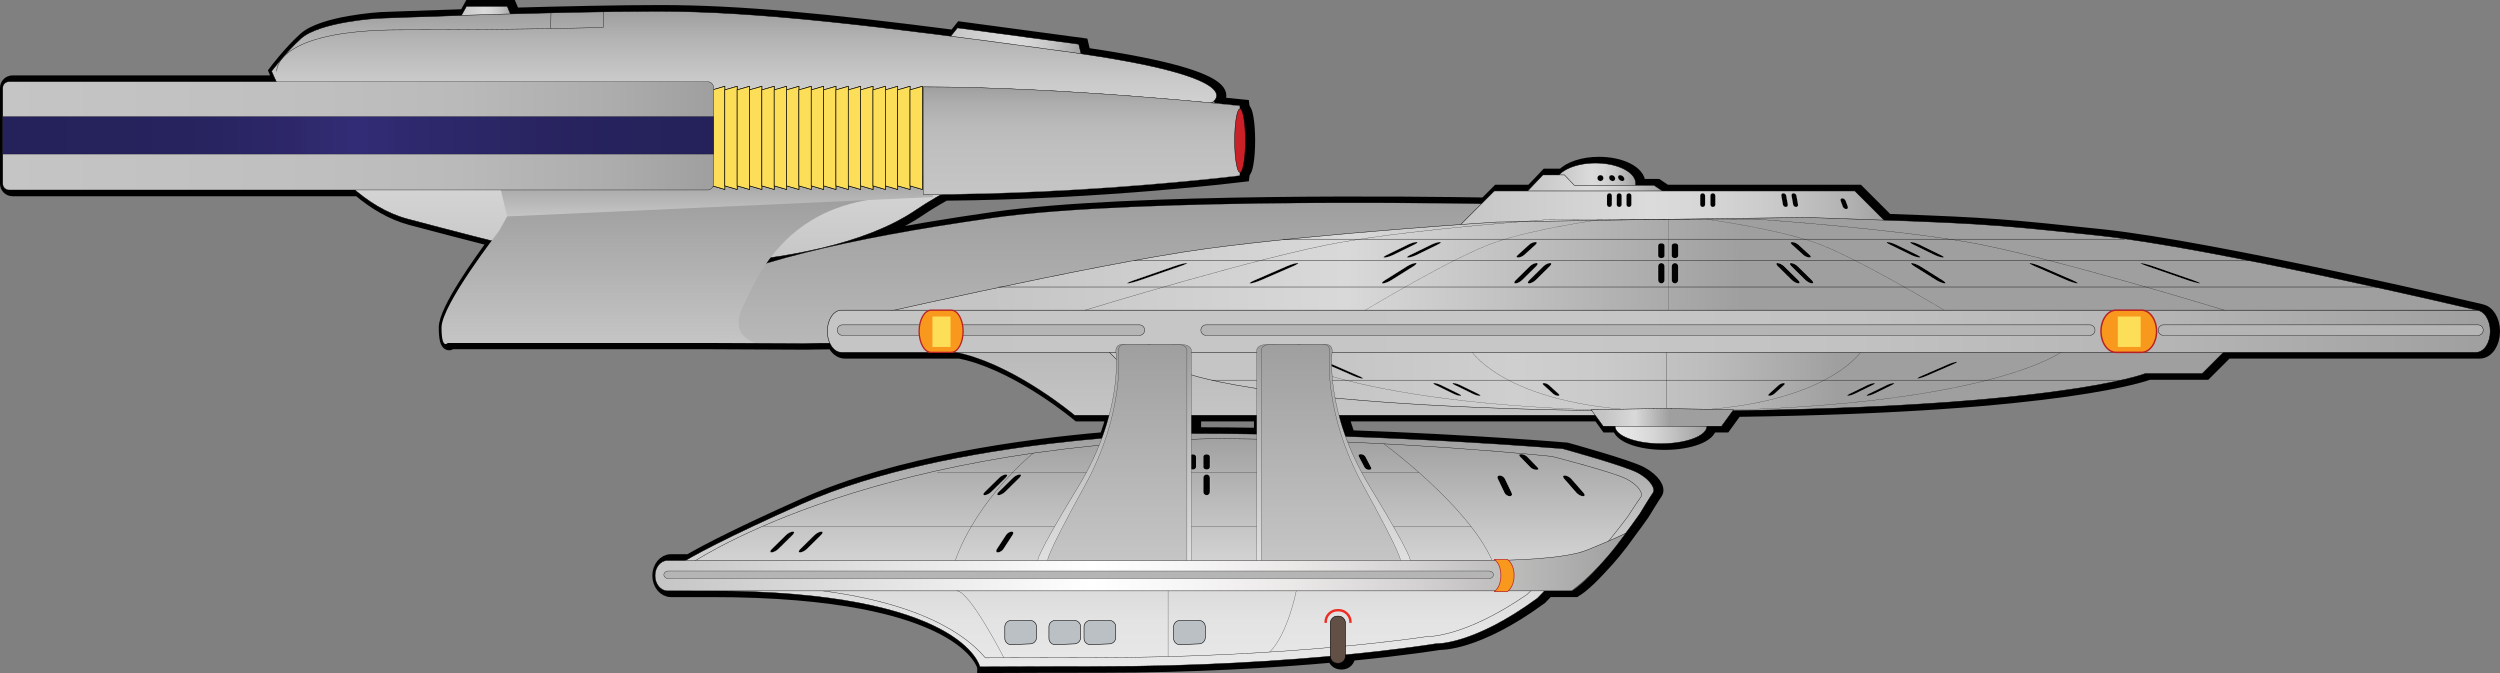 <?xml version="1.0" encoding="utf-8"?>
<!-- Generator: Adobe Illustrator 12.0.0, SVG Export Plug-In . SVG Version: 6.00 Build 51448)  -->
<!DOCTYPE svg PUBLIC "-//W3C//DTD SVG 1.1//EN" "http://www.w3.org/Graphics/SVG/1.1/DTD/svg11.dtd">
<svg  version="1.1" id="Layer_1" xmlns="http://www.w3.org/2000/svg" xmlns:xlink="http://www.w3.org/1999/xlink" width="1027.701" height="276.686"
	 viewBox="0 0 1027.701 276.686" overflow="visible" enable-background="new 0 0 1027.701 276.686" xml:space="preserve">
<rect x="0" y="0" width="1027.701" height="276.686" fill="#808080" stroke="none"/>
<g>
	<path fill="none" stroke="#010101" stroke-width="5.139" d="M1019.721,127.571l0.267-0.001c0,0-109.346-25.86-156.136-30.79
		c-38.717-4.08-45.43-4.784-87.94-6.302L763.915,78.5h-79.068l-3.516-2.364h-7.48v-0.71c0-4.635-7.393-8.396-16.521-8.396
		c-6.64,0-12.351,1.998-14.976,4.87h-6.652l-6.289,6.601h-13.695l-5.265,5.259c-23.897-0.4-146.369-2.014-201.46,5.855
		c-38.446,5.493-68.355,11.394-92.47,18.605c0.532-0.767,1.094-1.534,1.676-2.302c21.937-3.157,44.15-8.982,59.721-19.539
		c3.3-2.237,6.833-4.38,10.512-6.45c64.634-0.527,122.645-7.719,122.645-7.719s0.065-0.512,0.161-1.354
		c1.197-0.145,2.161-5.921,2.161-13.05c0-7.156-0.969-12.946-2.17-13.06c-0.09-0.797-0.151-1.271-0.151-1.271
		s-4.311-0.467-11.651-1.169h0.002c0,0,18.524-9.668-53.595-20.208l-0.936-3.923l-49.894-6.712l-2.717,3.406
		C340.326,8.167,303.759,4.644,271.594,4.644c-17.054,0-39.668,0.495-60.333,1.076l-1.333-3.15h-16.72l-2.09,3.756
		c-19.879,0.638-34.529,1.212-34.529,1.212s-23.939,1.428-31.503,8.356c-6.411,5.873-12.01,13.38-12.01,13.38
		s0.672,1.619,1.95,4.295H5.139c-1.42,0-2.569,1.15-2.569,2.569v11.78v15.417v12.194c0,1.419,1.149,2.57,2.569,2.57h142.216
		c6.424,5.43,13.626,9.781,21.531,11.895c11.548,3.087,23.633,6.215,34.609,9.012c-6.454,8.675-20.554,28.447-20.554,35.634
		c0,9.319,2.542,6.352,2.542,6.352h107.489l38.722,0.191c0,0,4.269-0.144,10.823-0.161c1.037,2.309,2.793,3.827,4.791,3.827h36.86
		h8.296h2.151c1.041,0.224,2.063,0.454,3.031,0.705c22.587,5.829,45.515,25.113,45.515,25.113h14.221
		c-0.788,2.991-1.782,6.166-3.016,9.501c-33.653,2.886-85.21,9.925-123.471,27.013c-25.63,11.443-39.796,18.665-47.627,23.207
		h-7.436c-2.815,0-5.102,2.796-5.102,6.248c0,3.453,2.286,6.251,5.102,6.251h10.115h6.64c104.984,0,111.667,31.214,111.667,31.217
		c15.588-0.078,31.746-0.123,47.977-0.123c38.936,0,71.959-2.053,96.094-4.235v0.077c0,1.563,1.272,2.828,2.836,2.828h0.512
		c1.571,0,2.836-1.265,2.836-2.828v-0.66c23.663-2.301,37.249-4.562,37.249-4.562s15.153,0.758,41.683-18.689l2.929-3.02
		l0.768-0.005h10.429c0.025-0.02,0.061-0.048,0.088-0.067h0.018c0,0,3.277-1.581,10.439-9.423
		c3.438-3.589,7.418-8.243,11.618-14.198c0,0-0.015,0.008-0.022,0.013c1.81-2.404,3.709-4.996,5.759-7.902
		c0,0,4.326-7.118,5.458-8.697c1.137-1.578-0.796-5.236-6.005-8.146c-5.215-2.908-30.95-9.972-30.95-9.972
		s-37.847-3.247-89.384-5.082c-1.109-3.063-2.005-5.977-2.733-8.745h105.326l3.292,4.535h4.906c0,3.959,8.449,7.172,18.868,7.172
		c10.424,0,18.872-3.213,18.872-7.172h6.038l4.645-6.401c135.755-1.805,169.565-15.25,169.565-15.25h23.365l8.71-8.702h103.915
		c3.199,0,5.781-3.88,5.781-8.67C1025.131,131.589,1022.743,127.864,1019.721,127.571z M491.181,178.198v-7.528h26.865v7.779
		C509.261,178.298,500.275,178.21,491.181,178.198z"/>
	<linearGradient id="XMLID_28_" gradientUnits="userSpaceOnUse" x1="476.037" y1="274.106" x2="476.037" y2="178.19">
		<stop  offset="0.006" style="stop-color:#E8E8E8"/>
		<stop  offset="0.201" style="stop-color:#E4E3E3"/>
		<stop  offset="0.42" style="stop-color:#D6D6D6"/>
		<stop  offset="0.601" style="stop-color:#C6C5C5"/>
		<stop  offset="1" style="stop-color:#9F9F9F"/>
	</linearGradient>
	<path fill="url(#XMLID_28_)" stroke="#010101" stroke-width="0.15" d="M487.427,178.19c0,0-96.287,1.446-157.972,28.993
		c-61.686,27.546-57.101,30.67-57.101,30.67l12.153,5.036h6.64c104.984,0,111.667,31.214,111.667,31.217
		c15.588-0.078,31.746-0.123,47.977-0.123c83.266,0,139.525-9.38,139.525-9.38s15.154,0.758,41.684-18.689l2.928-3.02l11.303-0.072
		c0,0,8.424-4.053,27.794-31.511c0,0,4.326-7.118,5.458-8.697c1.137-1.578-0.796-5.236-6.005-8.146
		c-5.215-2.908-30.951-9.972-30.951-9.972S569.052,178.19,487.427,178.19"/>
	<path fill="none" stroke="#010101" stroke-width="0.143" d="M668.568,196.855c-5.139-2.688-30.479-9.214-30.479-9.214
		s-62.298-6.695-137.533-7.353c-147.872,2.878-217.713,52.114-217.713,52.114l-6.007,7.917l19.565,0.103
		c72.704,0,99.278,18.806,108.673,30.015c14.404-0.063,29.257-0.101,44.18-0.101c82.007,0,137.411-8.67,137.411-8.67
		s14.923,0.7,41.053-17.269l2.883-2.791l11.132-0.07c0,0,8.296-3.741,27.377-29.116c0,0,4.256-6.577,5.373-8.037
		C675.597,202.925,673.703,199.545,668.568,196.855z"/>
	<linearGradient id="XMLID_29_" gradientUnits="userSpaceOnUse" x1="189.201" y1="4.879" x2="210.446" y2="4.879">
		<stop  offset="0" style="stop-color:#C6C5C5"/>
		<stop  offset="0.449" style="stop-color:#DBDBDB"/>
		<stop  offset="0.584" style="stop-color:#D6D6D6"/>
		<stop  offset="0.735" style="stop-color:#C9C9C9"/>
		<stop  offset="0.893" style="stop-color:#B3B3B3"/>
		<stop  offset="1" style="stop-color:#9F9F9F"/>
	</linearGradient>
	<polygon fill="url(#XMLID_29_)" stroke="#010101" stroke-width="0.183" points="210.446,7.188 189.201,7.188 191.771,2.57 
		208.491,2.57 	"/>
	
		<linearGradient id="XMLID_30_" gradientUnits="userSpaceOnUse" x1="562.046" y1="503.617" x2="616.888" y2="503.617" gradientTransform="matrix(0.986 0.166 -0.166 0.986 -80.157 -577.178)">
		<stop  offset="0" style="stop-color:#C6C5C5"/>
		<stop  offset="0.449" style="stop-color:#DBDBDB"/>
		<stop  offset="0.584" style="stop-color:#D6D6D6"/>
		<stop  offset="0.735" style="stop-color:#C9C9C9"/>
		<stop  offset="0.893" style="stop-color:#B3B3B3"/>
		<stop  offset="1" style="stop-color:#9F9F9F"/>
	</linearGradient>
	<polygon fill="url(#XMLID_30_)" stroke="#010101" stroke-width="0.183" points="444.623,23.052 390.267,15.592 393.564,11.462 
		443.458,18.174 	"/>
	<linearGradient id="XMLID_31_" gradientUnits="userSpaceOnUse" x1="305.887" y1="109.428" x2="305.887" y2="4.644">
		<stop  offset="0" style="stop-color:#C6C5C5"/>
		<stop  offset="0.449" style="stop-color:#DBDBDB"/>
		<stop  offset="0.584" style="stop-color:#D6D6D6"/>
		<stop  offset="0.735" style="stop-color:#C9C9C9"/>
		<stop  offset="0.893" style="stop-color:#B3B3B3"/>
		<stop  offset="1" style="stop-color:#9F9F9F"/>
	</linearGradient>
	<path fill="url(#XMLID_31_)" stroke="#010101" stroke-width="0.183" d="M111.639,29.274c0,0,21.347,51.507,55.809,60.721
		c34.461,9.213,73.775,18.805,73.775,18.805s92.583,6.512,135.257-22.421s121.509-44.073,121.509-44.073
		s19.538-10.173-59.304-21.023S311.385,4.644,270.156,4.644c-41.229,0-115.004,2.895-115.004,2.895s-23.939,1.428-31.503,8.356
		C117.238,21.768,111.639,29.274,111.639,29.274z"/>
	<linearGradient id="XMLID_32_" gradientUnits="userSpaceOnUse" x1="466.759" y1="170.669" x2="466.759" y2="83.351">
		<stop  offset="0" style="stop-color:#C6C5C5"/>
		<stop  offset="1" style="stop-color:#9F9F9F"/>
	</linearGradient>
	<path fill="url(#XMLID_32_)" stroke="#010101" stroke-width="0.082" d="M632.137,124.304l-19.016-40.471
		c0,0-144.372-2.961-205.568,5.782c-61.196,8.743-100.784,18.515-129.751,32.973c-23.729,11.843-25.5,18.212-25.5,18.212
		l77.954,0.385c0,0,43.367-1.458,65.951,4.371c22.587,5.829,45.515,25.113,45.515,25.113h239.494v-46.365H632.137z"/>
	<linearGradient id="XMLID_33_" gradientUnits="userSpaceOnUse" x1="639.372" y1="78.636" x2="672.413" y2="78.636">
		<stop  offset="0" style="stop-color:#C6C5C5"/>
		<stop  offset="0.449" style="stop-color:#DBDBDB"/>
		<stop  offset="0.584" style="stop-color:#D6D6D6"/>
		<stop  offset="0.735" style="stop-color:#C9C9C9"/>
		<stop  offset="0.893" style="stop-color:#B3B3B3"/>
		<stop  offset="1" style="stop-color:#9F9F9F"/>
	</linearGradient>
	<path fill="url(#XMLID_33_)" stroke="#010101" stroke-width="0.183" d="M655.891,67.03c-9.124,0-16.52,3.762-16.52,8.396
		c0,1.43,0.703,2.774,1.94,3.95v10.866h31.101V75.427C672.413,70.792,665.02,67.03,655.891,67.03z"/>
	<linearGradient id="XMLID_34_" gradientUnits="userSpaceOnUse" x1="627.846" y1="75.267" x2="683.607" y2="75.267">
		<stop  offset="0" style="stop-color:#C6C5C5"/>
		<stop  offset="0.449" style="stop-color:#DBDBDB"/>
		<stop  offset="0.584" style="stop-color:#D6D6D6"/>
		<stop  offset="0.735" style="stop-color:#C9C9C9"/>
		<stop  offset="0.893" style="stop-color:#B3B3B3"/>
		<stop  offset="1" style="stop-color:#9F9F9F"/>
	</linearGradient>
	<polyline fill="url(#XMLID_34_)" stroke="#010101" stroke-width="0.183" points="627.846,78.635 634.263,71.9 643.093,71.9 
		647.125,76.137 679.893,76.137 683.607,78.635 	"/>
	<linearGradient id="XMLID_35_" gradientUnits="userSpaceOnUse" x1="597.264" y1="86.998" x2="777.914" y2="86.998">
		<stop  offset="0" style="stop-color:#C6C5C5"/>
		<stop  offset="0.449" style="stop-color:#DBDBDB"/>
		<stop  offset="0.584" style="stop-color:#D6D6D6"/>
		<stop  offset="0.735" style="stop-color:#C9C9C9"/>
		<stop  offset="0.893" style="stop-color:#B3B3B3"/>
		<stop  offset="1" style="stop-color:#9F9F9F"/>
	</linearGradient>
	<polygon fill="url(#XMLID_35_)" stroke="#010101" stroke-width="0.183" points="597.264,95.494 614.278,78.5 762.476,78.5 
		777.914,93.913 	"/>
	<path fill="#010101" stroke="#FFFFFF" stroke-width="0.059" d="M662.636,84.084c0,0.565-0.452,1.025-1.026,1.025l0,0
		c-0.564,0-1.023-0.46-1.023-1.025v-3.63c0-0.566,0.459-1.027,1.023-1.027l0,0c0.574,0,1.026,0.461,1.026,1.027V84.084z"/>
	<path fill="#010101" stroke="#FFFFFF" stroke-width="0.059" d="M666.649,84.084c0,0.565-0.467,1.025-1.029,1.025l0,0
		c-0.569,0-1.026-0.46-1.026-1.025v-3.63c0-0.566,0.457-1.027,1.026-1.027l0,0c0.563,0,1.029,0.461,1.029,1.027V84.084z"/>
	<path fill="#010101" stroke="#FFFFFF" stroke-width="0.059" d="M670.649,84.084c0,0.565-0.457,1.025-1.021,1.025l0,0
		c-0.569,0-1.031-0.46-1.031-1.025v-3.63c0-0.566,0.462-1.027,1.031-1.027l0,0c0.564,0,1.021,0.461,1.021,1.027V84.084z"/>
	<path fill="#010101" stroke="#FFFFFF" stroke-width="0.059" d="M700.955,84.084c0,0.565-0.47,1.025-1.034,1.025l0,0
		c-0.564,0-1.024-0.46-1.024-1.025v-3.63c0-0.566,0.46-1.027,1.024-1.027l0,0c0.564,0,1.034,0.461,1.034,1.027V84.084z"/>
	<path fill="#010101" stroke="#FFFFFF" stroke-width="0.059" d="M705.155,84.084c0,0.565-0.464,1.025-1.028,1.025l0,0
		c-0.57,0-1.024-0.46-1.024-1.025v-3.63c0-0.566,0.454-1.027,1.024-1.027l0,0c0.564,0,1.028,0.461,1.028,1.027V84.084z"/>
	<path fill="#010101" stroke="#FFFFFF" stroke-width="0.059" d="M734.951,84.084c0.104,0.565-0.275,1.025-0.843,1.025l0,0
		c-0.572,0-1.114-0.46-1.212-1.025l-0.638-3.63c-0.103-0.566,0.271-1.027,0.841-1.027l0,0c0.567,0,1.109,0.461,1.204,1.027
		L734.951,84.084z"/>
	<path fill="#010101" stroke="#FFFFFF" stroke-width="0.059" d="M739.157,84.084c0.098,0.565-0.281,1.025-0.851,1.025l0,0
		c-0.569,0-1.102-0.46-1.204-1.025l-0.647-3.63c-0.099-0.566,0.278-1.027,0.846-1.027l0,0c0.571,0,1.111,0.461,1.209,1.027
		L739.157,84.084z"/>
	<path fill="#010101" stroke="#FFFFFF" stroke-width="0.059" d="M759.603,84.922c0.211,0.58-0.085,1.047-0.667,1.047l0,0
		c-0.583,0-1.228-0.468-1.431-1.047l-0.866-2.367c-0.213-0.581,0.088-1.047,0.665-1.047l0,0c0.582,0,1.225,0.467,1.436,1.047
		L759.603,84.922z"/>
	<path fill="#010101" stroke="#FFFFFF" stroke-width="0.059" d="M659.158,73.208c0,0.69-0.56,1.252-1.247,1.252
		c-0.702,0-1.254-0.562-1.254-1.252c0-0.691,0.552-1.25,1.254-1.25C658.598,71.959,659.158,72.517,659.158,73.208z"/>
	<path fill="#010101" stroke="#FFFFFF" stroke-width="0.059" d="M663.976,73.208c0.115,0.69-0.341,1.252-1.036,1.252
		c-0.692,0-1.353-0.562-1.476-1.252c-0.118-0.691,0.339-1.25,1.031-1.25S663.853,72.517,663.976,73.208z"/>
	<path fill="#010101" stroke="#FFFFFF" stroke-width="0.059" d="M667.703,73.208c0.246,0.69-0.11,1.252-0.803,1.252
		c-0.69,0-1.453-0.562-1.709-1.252c-0.246-0.691,0.105-1.25,0.798-1.25C666.676,71.959,667.455,72.517,667.703,73.208z"/>
	
		<linearGradient id="XMLID_36_" gradientUnits="userSpaceOnUse" x1="337.494" y1="151.993" x2="1010.581" y2="163.518" gradientTransform="matrix(1 -0.015 0.013 0.876 6.005 -17.132)">
		<stop  offset="0.09" style="stop-color:#C6C5C5"/>
		<stop  offset="0.309" style="stop-color:#D9D9D9"/>
		<stop  offset="0.551" style="stop-color:#9F9F9F"/>
	</linearGradient>
	<path fill="url(#XMLID_36_)" stroke="#010101" stroke-width="0.173" d="M862.415,96.78c-46.787-4.931-46.782-4.93-119.78-7.394
		l-63.521,0.827v-0.004l-0.238,0.005l-0.244,0.001v0.005l-63.512,1.075c0,0-72.897,4.649-119.519,10.976
		c-46.614,6.325-150.243,30.243-150.243,30.243l673.192-4.944C1018.549,127.57,909.204,101.71,862.415,96.78z"/>
	<linearGradient id="XMLID_37_" gradientUnits="userSpaceOnUse" x1="663.933" y1="175.205" x2="701.674" y2="175.205">
		<stop  offset="0.006" style="stop-color:#E8E8E8"/>
		<stop  offset="0.201" style="stop-color:#E4E3E3"/>
		<stop  offset="0.42" style="stop-color:#D6D6D6"/>
		<stop  offset="0.601" style="stop-color:#C6C5C5"/>
		<stop  offset="1" style="stop-color:#9F9F9F"/>
	</linearGradient>
	<path fill="url(#XMLID_37_)" stroke="#010101" stroke-width="0.158" d="M701.674,175.205c0,3.959-8.449,7.172-18.873,7.172
		c-10.419,0-18.868-3.213-18.868-7.172c0-3.96,8.449-7.172,18.868-7.172C693.225,168.033,701.674,171.245,701.674,175.205z"/>
	<linearGradient id="XMLID_38_" gradientUnits="userSpaceOnUse" x1="455.648" y1="156.724" x2="914.404" y2="156.724">
		<stop  offset="0.197" style="stop-color:#C6C5C5"/>
		<stop  offset="0.365" style="stop-color:#CFCFCF"/>
		<stop  offset="0.444" style="stop-color:#CACACA"/>
		<stop  offset="0.533" style="stop-color:#BDBDBD"/>
		<stop  offset="0.626" style="stop-color:#A7A7A7"/>
		<stop  offset="0.652" style="stop-color:#9F9F9F"/>
	</linearGradient>
	<path fill="url(#XMLID_38_)" stroke="#010101" stroke-width="0.173" d="M455.648,144.445l9.114,9.108h23.367
		c0,0,37.688,14.996,193.346,15.44v0.01c1.197,0,2.367-0.002,3.549-0.008c1.185,0.006,2.354,0.008,3.551,0.008v-0.01
		c155.661-0.444,193.347-15.44,193.347-15.44h23.364l9.117-9.108H455.648z"/>
	<path fill="none" stroke="#010101" stroke-width="0.075" d="M522.473,144.584c0,0,31.105,23.701,159.621,24.404v0.015
		c0.985,0,1.957-0.008,2.931-0.008c0.979,0,1.944,0.008,2.931,0.008v-0.015c128.52-0.703,159.626-24.404,159.626-24.404"/>
	<path fill="none" stroke="#010101" stroke-width="0.075" d="M605.042,144.584c0,0,15.312,23.701,78.545,24.404v0.015
		c0.482,0,0.964-0.008,1.438-0.008c0.481,0,0.958,0.008,1.445,0.008v-0.015c63.23-0.703,78.538-24.404,78.538-24.404"/>
	<line fill="none" stroke="#010101" stroke-width="0.107" x1="685.025" y1="168.996" x2="685.025" y2="144.445"/>
	<line fill="none" stroke="#010101" stroke-width="0.147" x1="498.052" y1="156.274" x2="874.899" y2="156.274"/>
	<path fill="#010101" stroke="#FFFFFF" stroke-width="0.064" d="M731.172,158.296c0.517-0.47,1.435-0.849,2.05-0.849l0,0
		c0.615,0,0.697,0.379,0.178,0.849l-3.959,3.591c-0.515,0.472-1.436,0.851-2.051,0.851l0,0c-0.614,0-0.697-0.379-0.176-0.851
		L731.172,158.296z"/>
	<path fill="#010101" stroke="#FFFFFF" stroke-width="0.064" d="M767.616,158.296c0.956-0.47,2.233-0.849,2.851-0.849l0,0
		c0.617,0,0.339,0.379-0.622,0.849l-7.338,3.591c-0.958,0.472-2.235,0.851-2.853,0.851l0,0c-0.615,0-0.339-0.379,0.619-0.851
		L767.616,158.296z"/>
	<path fill="#010101" stroke="#FFFFFF" stroke-width="0.064" d="M775.545,158.296c0.956-0.47,2.23-0.849,2.848-0.849l0,0
		c0.617,0,0.337,0.379-0.617,0.849l-7.345,3.591c-0.959,0.472-2.23,0.851-2.849,0.851l0,0c-0.614,0-0.341-0.379,0.618-0.851
		L775.545,158.296z"/>
	<path fill="#010101" stroke="#FFFFFF" stroke-width="0.073" d="M800.667,149.809c1.41-0.617,3.059-1.114,3.674-1.114l0,0
		c0.617,0-0.03,0.497-1.445,1.114l-10.854,4.723c-1.41,0.615-3.059,1.114-3.671,1.114l0,0c-0.617,0,0.03-0.499,1.44-1.114
		L800.667,149.809z"/>
	<path fill="#010101" stroke="#FFFFFF" stroke-width="0.064" d="M636.735,158.296c-0.518-0.47-1.431-0.849-2.053-0.849l0,0
		c-0.61,0-0.693,0.379-0.179,0.849l3.96,3.591c0.522,0.472,1.436,0.851,2.056,0.851l0,0c0.611,0,0.694-0.379,0.178-0.851
		L636.735,158.296z"/>
	<path fill="#010101" stroke="#FFFFFF" stroke-width="0.064" d="M600.293,158.296c-0.959-0.47-2.236-0.849-2.851-0.849l0,0
		c-0.62,0-0.342,0.379,0.62,0.849l7.34,3.591c0.956,0.472,2.238,0.851,2.851,0.851l0,0c0.617,0,0.339-0.379-0.623-0.851
		L600.293,158.296z"/>
	<path fill="#010101" stroke="#FFFFFF" stroke-width="0.064" d="M592.364,158.296c-0.959-0.47-2.233-0.849-2.851-0.849l0,0
		c-0.617,0-0.336,0.379,0.62,0.849l7.34,3.591c0.961,0.472,2.235,0.851,2.851,0.851l0,0c0.617,0,0.336-0.379-0.615-0.851
		L592.364,158.296z"/>
	<path fill="#010101" stroke="#FFFFFF" stroke-width="0.073" d="M547.765,149.809c-1.408-0.617-3.064-1.114-3.677-1.114l0,0
		c-0.617,0,0.033,0.497,1.445,1.114l10.854,4.723c1.413,0.615,3.062,1.114,3.676,1.114l0,0c0.617,0-0.032-0.499-1.445-1.114
		L547.765,149.809z"/>
	<g>
		<g>
			<linearGradient id="XMLID_39_" gradientUnits="userSpaceOnUse" x1="654.117" y1="171.526" x2="712.621" y2="171.526">
				<stop  offset="0.09" style="stop-color:#C6C5C5"/>
				<stop  offset="0.309" style="stop-color:#D9D9D9"/>
				<stop  offset="0.551" style="stop-color:#9F9F9F"/>
			</linearGradient>
			<polygon fill="url(#XMLID_39_)" points="686.955,167.976 686.955,167.847 683.37,167.912 679.785,167.847 679.785,167.976 
				654.117,168.439 659.028,175.205 707.712,175.205 712.621,168.439 			"/>
		</g>
		<g>
			<polygon fill="none" stroke="#010101" stroke-width="0.173" points="686.955,167.976 686.955,167.847 683.37,167.912 
				679.785,167.847 679.785,167.976 654.117,168.439 659.028,175.205 707.712,175.205 712.621,168.439 			"/>
		</g>
	</g>
	<linearGradient id="XMLID_40_" gradientUnits="userSpaceOnUse" x1="340.095" y1="136.184" x2="1023.694" y2="136.184">
		<stop  offset="0" style="stop-color:#C6C5C5"/>
		<stop  offset="0.449" style="stop-color:#C7C7C7"/>
		<stop  offset="0.618" style="stop-color:#C2C2C2"/>
		<stop  offset="0.806" style="stop-color:#B5B5B5"/>
		<stop  offset="1" style="stop-color:#9F9F9F"/>
	</linearGradient>
	<path fill="url(#XMLID_40_)" stroke="#010101" stroke-width="0.212" d="M340.095,136.181c0,4.79,2.58,8.67,5.774,8.67h672.044
		c3.199,0,5.781-3.88,5.781-8.67l0,0c0-4.782-2.582-8.665-5.781-8.665H345.869C342.674,127.516,340.095,131.399,340.095,136.181
		L340.095,136.181z"/>
	<g>
		<path fill="#B5B5B5" stroke="#010101" stroke-width="0.162" d="M861.22,135.702c0,1.197-0.972,2.163-2.166,2.163H495.823
			c-1.197,0-2.166-0.966-2.166-2.163l0,0c0-1.193,0.969-2.164,2.166-2.164h363.231C860.249,133.538,861.22,134.508,861.22,135.702
			L861.22,135.702z"/>
		<path fill="#B5B5B5" stroke="#010101" stroke-width="0.162" d="M1020.803,135.702c0,1.197-0.969,2.163-2.163,2.163H889.375
			c-1.191,0-2.162-0.966-2.162-2.163l0,0c0-1.193,0.971-2.164,2.162-2.164h129.266
			C1019.834,133.538,1020.803,134.508,1020.803,135.702L1020.803,135.702z"/>
		<path fill="#B5B5B5" stroke="#010101" stroke-width="0.162" d="M470.549,135.702c0,1.197-0.966,2.163-2.156,2.163H346.348
			c-1.197,0-2.163-0.966-2.163-2.163l0,0c0-1.193,0.966-2.164,2.163-2.164h122.045C469.583,133.538,470.549,134.508,470.549,135.702
			L470.549,135.702z"/>
	</g>
	<path fill="none" stroke="#010101" stroke-width="0.091" d="M914.414,127.516c0,0-72.885-22.365-105.617-27.995
		c-32.744-5.628-83.893-9.185-83.893-9.185l-44.529-0.125v-0.002l-0.17,0.001l-0.166-0.001v0.002l-44.534,0.125
		c0,0-51.143,3.557-83.878,9.185C518.884,105.151,446,127.516,446,127.516"/>
	<path fill="none" stroke="#010101" stroke-width="0.065" d="M799.21,127.516c0,0-37.033-22.365-53.672-27.995
		c-16.63-5.628-42.619-9.185-42.619-9.185l-22.625-0.125v-0.002l-0.09,0.001l-0.086-0.001v0.002L657.5,90.336
		c0,0-25.994,3.557-42.627,9.185c-16.632,5.63-53.673,27.995-53.673,27.995"/>
	<line fill="none" stroke="#010101" stroke-width="0.065" x1="685.748" y1="90.242" x2="685.748" y2="127.516"/>
	<line fill="none" stroke="#010101" stroke-width="0.162" x1="410.46" y1="117.986" x2="978.109" y2="117.986"/>
	<path fill="none" stroke="#010101" stroke-width="0.162" d="M844.312,97.38"/>
	<g>
		<path fill="#F8981D" stroke="#B92025" stroke-width="0.61" d="M886.527,136.181c0,4.79-2.763,8.67-6.181,8.67h-10.481
			c-3.42,0-6.188-3.88-6.188-8.67l0,0c0-4.783,2.769-8.665,6.188-8.665h10.481C883.764,127.516,886.527,131.398,886.527,136.181
			L886.527,136.181z"/>
		<rect x="870.583" y="130.111" fill="#FDDE59" width="9.402" height="12.509"/>
	</g>
	<path fill="#F8981D" stroke="#B92025" stroke-width="0.542" d="M395.916,136.181c0,4.79-2.188,8.67-4.891,8.67h-8.296
		c-2.698,0-4.894-3.88-4.894-8.67l0,0c0-4.783,2.196-8.665,4.894-8.665h8.296C393.728,127.516,395.916,131.398,395.916,136.181
		L395.916,136.181z"/>
	<rect x="383.309" y="130.111" fill="#FDDE59" width="7.428" height="12.509"/>
	<path fill="#010101" stroke="#FFFFFF" stroke-width="0.089" d="M689.895,115.176c0,0.751-0.606,1.358-1.357,1.358l0,0
		c-0.753,0-1.357-0.606-1.357-1.358v-5.735c0-0.749,0.604-1.353,1.357-1.353l0,0c0.751,0,1.357,0.604,1.357,1.353V115.176z"/>
	<path fill="#010101" stroke="#FFFFFF" stroke-width="0.089" d="M684.299,115.176c0,0.751-0.607,1.358-1.357,1.358l0,0
		c-0.745,0-1.355-0.606-1.355-1.358v-5.735c0-0.749,0.61-1.353,1.355-1.353l0,0c0.75,0,1.357,0.604,1.357,1.353V115.176z"/>
	<path fill="#010101" stroke="#FFFFFF" stroke-width="0.089" d="M631.319,115.176c-0.758,0.751-1.982,1.358-2.728,1.358l0,0
		c-0.748,0-0.74-0.606,0.018-1.358l5.832-5.735c0.753-0.749,1.975-1.353,2.728-1.353l0,0c0.75,0,0.74,0.604-0.027,1.353
		L631.319,115.176z"/>
	<path fill="#010101" stroke="#FFFFFF" stroke-width="0.089" d="M625.728,115.176c-0.76,0.751-1.982,1.358-2.732,1.358l0,0
		c-0.748,0-0.74-0.606,0.021-1.358l5.829-5.735c0.755-0.749,1.979-1.353,2.73-1.353l0,0c0.75,0,0.737,0.604-0.023,1.353
		L625.728,115.176z"/>
	<path fill="#010101" stroke="#FFFFFF" stroke-width="0.089" d="M571.983,115.176c-1.189,0.751-2.761,1.358-3.508,1.358l0,0
		c-0.753,0-0.39-0.606,0.803-1.358l9.134-5.735c1.194-0.749,2.766-1.353,3.511-1.353l0,0c0.75,0,0.394,0.604-0.796,1.353
		L571.983,115.176z"/>
	<path fill="#010101" stroke="#FFFFFF" stroke-width="0.078" d="M626.559,104.862c-0.63,0.569-1.747,1.031-2.492,1.031l0,0
		c-0.753,0-0.846-0.462-0.221-1.031l4.811-4.364c0.63-0.57,1.747-1.032,2.492-1.032l0,0c0.753,0,0.848,0.462,0.221,1.032
		L626.559,104.862z"/>
	<path fill="#010101" stroke="#FFFFFF" stroke-width="0.078" d="M582.266,104.862c-1.164,0.569-2.715,1.031-3.463,1.031l0,0
		c-0.748,0-0.417-0.462,0.755-1.031l8.921-4.364c1.162-0.57,2.713-1.032,3.466-1.032l0,0c0.753,0,0.409,0.462-0.758,1.032
		L582.266,104.862z"/>
	<path fill="#010101" stroke="#FFFFFF" stroke-width="0.078" d="M572.635,104.862c-1.162,0.569-2.718,1.031-3.468,1.031l0,0
		c-0.748,0-0.412-0.462,0.755-1.031l8.921-4.364c1.164-0.57,2.721-1.032,3.468-1.032l0,0c0.743,0,0.407,0.462-0.755,1.032
		L572.635,104.862z"/>
	<path fill="#010101" stroke="#FFFFFF" stroke-width="0.089" d="M518.428,115.176c-1.712,0.751-3.714,1.358-4.465,1.358l0,0
		c-0.748,0,0.04-0.606,1.76-1.358l13.184-5.735c1.722-0.749,3.719-1.353,4.47-1.353l0,0c0.753,0-0.04,0.604-1.754,1.353
		L518.428,115.176z"/>
	<path fill="#010101" stroke="#FFFFFF" stroke-width="0.089" d="M468.805,115.176c-2.143,0.751-4.494,1.358-5.252,1.358l0,0
		c-0.748,0,0.394-0.606,2.539-1.358l16.502-5.735c2.153-0.749,4.501-1.353,5.254-1.353l0,0c0.748,0-0.392,0.604-2.542,1.353
		L468.805,115.176z"/>
	<path fill="#010101" stroke="#FFFFFF" stroke-width="0.089" d="M736.562,115.176c0.756,0.751,1.98,1.358,2.73,1.358l0,0
		c0.75,0,0.737-0.606-0.022-1.358l-5.824-5.735c-0.761-0.749-1.987-1.353-2.73-1.353l0,0c-0.753,0-0.74,0.604,0.018,1.353
		L736.562,115.176z"/>
	<path fill="#010101" stroke="#FFFFFF" stroke-width="0.089" d="M742.153,115.176c0.761,0.751,1.98,1.358,2.726,1.358l0,0
		c0.755,0,0.74-0.606-0.011-1.358l-5.831-5.735c-0.763-0.749-1.978-1.353-2.73-1.353l0,0c-0.75,0-0.743,0.604,0.018,1.353
		L742.153,115.176z"/>
	<path fill="#010101" stroke="#FFFFFF" stroke-width="0.089" d="M795.894,115.176c1.189,0.751,2.765,1.358,3.51,1.358l0,0
		c0.758,0,0.395-0.606-0.795-1.358l-9.146-5.735c-1.188-0.749-2.758-1.353-3.506-1.353l0,0c-0.75,0-0.396,0.604,0.803,1.353
		L795.894,115.176z"/>
	<path fill="#010101" stroke="#FFFFFF" stroke-width="0.078" d="M741.325,104.862c0.625,0.569,1.744,1.031,2.492,1.031l0,0
		c0.75,0,0.848-0.462,0.216-1.031l-4.811-4.364c-0.628-0.57-1.744-1.032-2.494-1.032l0,0c-0.751,0-0.849,0.462-0.221,1.032
		L741.325,104.862z"/>
	<path fill="#010101" stroke="#FFFFFF" stroke-width="0.078" d="M785.61,104.862c1.167,0.569,2.713,1.031,3.466,1.031l0,0
		c0.75,0,0.406-0.462-0.753-1.031l-8.921-4.364c-1.164-0.57-2.715-1.032-3.463-1.032l0,0c-0.748,0-0.409,0.462,0.748,1.032
		L785.61,104.862z"/>
	<path fill="#010101" stroke="#FFFFFF" stroke-width="0.078" d="M795.251,104.862c1.164,0.569,2.715,1.031,3.46,1.031l0,0
		c0.748,0,0.409-0.462-0.755-1.031l-8.924-4.364c-1.159-0.57-2.715-1.032-3.458-1.032l0,0c-0.755,0-0.416,0.462,0.748,1.032
		L795.251,104.862z"/>
	<path fill="#010101" stroke="#FFFFFF" stroke-width="0.089" d="M849.449,115.176c1.711,0.751,3.714,1.358,4.467,1.358l0,0
		c0.75,0-0.046-0.606-1.757-1.358l-13.191-5.735c-1.707-0.749-3.712-1.353-4.462-1.353l0,0c-0.745,0,0.032,0.604,1.757,1.353
		L849.449,115.176z"/>
	<path fill="#010101" stroke="#FFFFFF" stroke-width="0.089" d="M899.079,115.176c2.141,0.751,4.497,1.358,5.242,1.358l0,0
		c0.75,0-0.392-0.606-2.542-1.358l-16.496-5.735c-2.148-0.749-4.502-1.353-5.248-1.353l0,0c-0.75,0,0.392,0.604,2.537,1.353
		L899.079,115.176z"/>
	<path fill="#010101" stroke="#FFFFFF" stroke-width="0.077" d="M689.895,105.158c0,0.55-0.606,0.995-1.357,0.995l0,0
		c-0.753,0-1.357-0.445-1.357-0.995v-4.202c0-0.553,0.604-0.995,1.357-0.995l0,0c0.751,0,1.357,0.441,1.357,0.995V105.158z"/>
	<path fill="#010101" stroke="#FFFFFF" stroke-width="0.077" d="M684.299,105.158c0,0.55-0.607,0.995-1.357,0.995l0,0
		c-0.745,0-1.355-0.445-1.355-0.995v-4.202c0-0.553,0.61-0.995,1.355-0.995l0,0c0.75,0,1.357,0.441,1.357,0.995V105.158z"/>
	<linearGradient id="XMLID_41_" gradientUnits="userSpaceOnUse" x1="486.842" y1="108.446" x2="486.842" y2="108.446">
		<stop  offset="0" style="stop-color:#E4EAE6"/>
		<stop  offset="0.051" style="stop-color:#E9EEEA"/>
		<stop  offset="0.267" style="stop-color:#F7F9F7"/>
		<stop  offset="0.449" style="stop-color:#FFFFFF"/>
		<stop  offset="0.672" style="stop-color:#F7F9F7"/>
		<stop  offset="0.921" style="stop-color:#EAEEEB"/>
		<stop  offset="1" style="stop-color:#E4EAE6"/>
	</linearGradient>
	<path fill="url(#XMLID_41_)" stroke="#010101" stroke-width="0.179" d="M486.842,108.446"/>
	<line fill="none" stroke="#010101" stroke-width="0.162" x1="527.383" y1="98.318" x2="873.503" y2="98.318"/>
	<line fill="none" stroke="#010101" stroke-width="0.162" x1="466.218" y1="107.178" x2="925.196" y2="107.178"/>
	<linearGradient id="XMLID_42_" gradientUnits="userSpaceOnUse" x1="270.303" y1="141.443" x2="270.303" y2="81.866">
		<stop  offset="0" style="stop-color:#C6C5C5"/>
		<stop  offset="1" style="stop-color:#9F9F9F"/>
	</linearGradient>
	<path fill="url(#XMLID_42_)" stroke="#010101" stroke-width="0.02" d="M205.221,94.828c0,0-23.719,30.495-23.719,39.813
		c0,9.319,2.542,6.352,2.542,6.352H310.69c0,0-11.014-2.541-5.508-14.399c5.508-11.859,16.65-39.645,53.921-44.729L211.575,83.39
		L205.221,94.828z"/>
	<linearGradient id="XMLID_43_" gradientUnits="userSpaceOnUse" x1="294.604" y1="88.972" x2="294.604" y2="71.988">
		<stop  offset="0" style="stop-color:#C6C5C5"/>
		<stop  offset="1" style="stop-color:#9F9F9F"/>
	</linearGradient>
	<polygon fill="url(#XMLID_43_)" stroke="#010101" stroke-width="0.02" points="205.555,76.65 208.473,88.972 383.655,81.01 
		380.518,71.988 	"/>
	<linearGradient id="XMLID_44_" gradientUnits="userSpaceOnUse" x1="325.31" y1="76.603" x2="325.31" y2="76.603">
		<stop  offset="0" style="stop-color:#E4EAE6"/>
		<stop  offset="0.113" style="stop-color:#E9EEEA"/>
		<stop  offset="0.594" style="stop-color:#F7F9F7"/>
		<stop  offset="1" style="stop-color:#FFFFFF"/>
	</linearGradient>
	<path fill="url(#XMLID_44_)" stroke="#010101" stroke-width="0.138" d="M325.31,76.604"/>
	<g>
		<polygon fill="#FDDE59" stroke="#010101" stroke-width="0.255" points="297.947,77.874 292.876,76.398 292.876,36.956 
			297.947,35.486 		"/>
		<polygon fill="#FDDE59" stroke="#010101" stroke-width="0.255" points="303.024,77.874 297.947,76.398 297.947,36.956 
			303.024,35.486 		"/>
		<polygon fill="#FDDE59" stroke="#010101" stroke-width="0.255" points="308.1,77.874 303.024,76.398 303.024,36.956 
			308.1,35.486 		"/>
		<polygon fill="#FDDE59" stroke="#010101" stroke-width="0.255" points="313.177,77.874 308.1,76.398 308.1,36.956 
			313.177,35.486 		"/>
		<polygon fill="#FDDE59" stroke="#010101" stroke-width="0.255" points="318.253,77.874 313.177,76.398 313.177,36.956 
			318.253,35.486 		"/>
		<polygon fill="#FDDE59" stroke="#010101" stroke-width="0.255" points="323.33,77.874 318.253,76.398 318.253,36.956 
			323.33,35.486 		"/>
		<polygon fill="#FDDE59" stroke="#010101" stroke-width="0.255" points="328.406,77.874 323.33,76.398 323.33,36.956 
			328.406,35.486 		"/>
		<polygon fill="#FDDE59" stroke="#010101" stroke-width="0.255" points="333.482,77.874 328.406,76.398 328.406,36.956 
			333.482,35.486 		"/>
		<polygon fill="#FDDE59" stroke="#010101" stroke-width="0.255" points="338.556,77.874 333.482,76.398 333.482,36.956 
			338.556,35.486 		"/>
		<polygon fill="#FDDE59" stroke="#010101" stroke-width="0.255" points="343.635,77.874 338.556,76.398 338.556,36.956 
			343.635,35.486 		"/>
		<polygon fill="#FDDE59" stroke="#010101" stroke-width="0.255" points="348.709,77.874 343.635,76.398 343.635,36.956 
			348.709,35.486 		"/>
		<polygon fill="#FDDE59" stroke="#010101" stroke-width="0.255" points="353.786,77.874 348.709,76.398 348.709,36.956 
			353.786,35.486 		"/>
		<polygon fill="#FDDE59" stroke="#010101" stroke-width="0.255" points="358.865,77.874 353.786,76.398 353.786,36.956 
			358.865,35.486 		"/>
		<polygon fill="#FDDE59" stroke="#010101" stroke-width="0.255" points="363.941,77.874 358.865,76.398 358.865,36.956 
			363.941,35.486 		"/>
		<polygon fill="#FDDE59" stroke="#010101" stroke-width="0.255" points="369.015,77.874 363.941,76.398 363.941,36.956 
			369.015,35.486 		"/>
		<polygon fill="#FDDE59" stroke="#010101" stroke-width="0.255" points="374.091,77.874 369.015,76.398 369.015,36.956 
			374.091,35.486 		"/>
		<polygon fill="#FDDE59" stroke="#010101" stroke-width="0.255" points="379.168,77.874 374.091,76.398 374.091,36.956 
			379.168,35.486 		"/>
	</g>
	<linearGradient id="XMLID_45_" gradientUnits="userSpaceOnUse" x1="445.106" y1="79.961" x2="445.106" y2="35.724">
		<stop  offset="0" style="stop-color:#E4EAE6"/>
		<stop  offset="0.051" style="stop-color:#E9EEEA"/>
		<stop  offset="0.267" style="stop-color:#F7F9F7"/>
		<stop  offset="0.449" style="stop-color:#FFFFFF"/>
		<stop  offset="0.672" style="stop-color:#F7F9F7"/>
		<stop  offset="0.921" style="stop-color:#EAEEEB"/>
		<stop  offset="1" style="stop-color:#E4EAE6"/>
	</linearGradient>
	<path fill="url(#XMLID_45_)" stroke="#010101" stroke-width="0.112" d="M510.606,56.534c0-5.424-0.968-13.059-0.968-13.059
		s-71.52-7.751-130.033-7.751v20.453v3.331v20.454c67.535,0,130.033-7.751,130.033-7.751s0.968-7.638,0.968-13.059
		c0-0.472-0.08-0.903-0.21-1.311C510.526,57.439,510.606,57.007,510.606,56.534z"/>
	<path fill="#CA2027" stroke="#010101" stroke-width="0.194" d="M507.542,57.806c0,7.219,0.991,13.076,2.211,13.076
		c1.217,0,2.206-5.857,2.206-13.076c0-7.227-0.988-13.082-2.206-13.082C508.533,44.725,507.542,50.579,507.542,57.806z"/>
	<path fill="url(#XMLID_44_)" stroke="#010101" stroke-width="0.138" d="M325.31,76.604"/>
	<g>
		<polygon fill="#FDDE59" stroke="#010101" stroke-width="0.255" points="297.947,77.874 292.876,76.398 292.876,36.956 
			297.947,35.486 		"/>
		<polygon fill="#FDDE59" stroke="#010101" stroke-width="0.255" points="303.024,77.874 297.947,76.398 297.947,36.956 
			303.024,35.486 		"/>
		<polygon fill="#FDDE59" stroke="#010101" stroke-width="0.255" points="308.1,77.874 303.024,76.398 303.024,36.956 
			308.1,35.486 		"/>
		<polygon fill="#FDDE59" stroke="#010101" stroke-width="0.255" points="313.177,77.874 308.1,76.398 308.1,36.956 
			313.177,35.486 		"/>
		<polygon fill="#FDDE59" stroke="#010101" stroke-width="0.255" points="318.253,77.874 313.177,76.398 313.177,36.956 
			318.253,35.486 		"/>
		<polygon fill="#FDDE59" stroke="#010101" stroke-width="0.255" points="323.33,77.874 318.253,76.398 318.253,36.956 
			323.33,35.486 		"/>
		<polygon fill="#FDDE59" stroke="#010101" stroke-width="0.255" points="328.406,77.874 323.33,76.398 323.33,36.956 
			328.406,35.486 		"/>
		<polygon fill="#FDDE59" stroke="#010101" stroke-width="0.255" points="333.482,77.874 328.406,76.398 328.406,36.956 
			333.482,35.486 		"/>
		<polygon fill="#FDDE59" stroke="#010101" stroke-width="0.255" points="338.556,77.874 333.482,76.398 333.482,36.956 
			338.556,35.486 		"/>
		<polygon fill="#FDDE59" stroke="#010101" stroke-width="0.255" points="343.635,77.874 338.556,76.398 338.556,36.956 
			343.635,35.486 		"/>
		<polygon fill="#FDDE59" stroke="#010101" stroke-width="0.255" points="348.709,77.874 343.635,76.398 343.635,36.956 
			348.709,35.486 		"/>
		<polygon fill="#FDDE59" stroke="#010101" stroke-width="0.255" points="353.786,77.874 348.709,76.398 348.709,36.956 
			353.786,35.486 		"/>
		<polygon fill="#FDDE59" stroke="#010101" stroke-width="0.255" points="358.865,77.874 353.786,76.398 353.786,36.956 
			358.865,35.486 		"/>
		<polygon fill="#FDDE59" stroke="#010101" stroke-width="0.255" points="363.941,77.874 358.865,76.398 358.865,36.956 
			363.941,35.486 		"/>
		<polygon fill="#FDDE59" stroke="#010101" stroke-width="0.255" points="369.015,77.874 363.941,76.398 363.941,36.956 
			369.015,35.486 		"/>
		<polygon fill="#FDDE59" stroke="#010101" stroke-width="0.255" points="374.091,77.874 369.015,76.398 369.015,36.956 
			374.091,35.486 		"/>
		<polygon fill="#FDDE59" stroke="#010101" stroke-width="0.255" points="379.168,77.874 374.091,76.398 374.091,36.956 
			379.168,35.486 		"/>
	</g>
	<linearGradient id="XMLID_47_" gradientUnits="userSpaceOnUse" x1="445.106" y1="79.961" x2="445.106" y2="35.724">
		<stop  offset="0" style="stop-color:#C6C5C5"/>
		<stop  offset="0.449" style="stop-color:#BFBFBF"/>
		<stop  offset="0.639" style="stop-color:#BABABA"/>
		<stop  offset="0.852" style="stop-color:#ADADAD"/>
		<stop  offset="1" style="stop-color:#9F9F9F"/>
	</linearGradient>
	<path fill="url(#XMLID_47_)" stroke="#010101" stroke-width="0.136" d="M510.606,56.534c0-5.424-0.968-13.059-0.968-13.059
		s-71.52-7.751-130.033-7.751v20.453v3.331v20.454c67.535,0,130.033-7.751,130.033-7.751s0.968-7.638,0.968-13.059
		c0-0.472-0.08-0.903-0.21-1.311C510.526,57.439,510.606,57.007,510.606,56.534z"/>
	<path fill="#CA2027" stroke="#010101" stroke-width="0.194" d="M507.542,57.806c0,7.219,0.991,13.076,2.211,13.076
		c1.217,0,2.206-5.857,2.206-13.076c0-7.227-0.988-13.082-2.206-13.082C508.533,44.725,507.542,50.579,507.542,57.806z"/>
	<path fill="none" stroke="#010101" stroke-width="0.147" d="M113.752,29.325c0,0-1.388-17.051,51.113-17.051
		s83.12-1.005,83.12-1.005l0.233-6.424"/>
	<line fill="none" stroke="#010101" stroke-width="0.147" x1="226.498" y1="5.285" x2="226.377" y2="11.767"/>
	<linearGradient id="XMLID_48_" gradientUnits="userSpaceOnUse" x1="269.291" y1="231.044" x2="668.288" y2="231.044">
		<stop  offset="0" style="stop-color:#C6C5C5"/>
		<stop  offset="0.449" style="stop-color:#FFFFFF"/>
		<stop  offset="0.55" style="stop-color:#F7F6F6"/>
		<stop  offset="0.663" style="stop-color:#EAE8E7"/>
		<stop  offset="0.782" style="stop-color:#D4D2D2"/>
		<stop  offset="0.904" style="stop-color:#B7B7B6"/>
		<stop  offset="1" style="stop-color:#9F9F9F"/>
	</linearGradient>
	<path fill="url(#XMLID_48_)" stroke="#010101" stroke-width="0.158" d="M652.395,226.122c-9.473,3.837-32.463,4.259-40.837,4.278
		c-0.065-0.002-0.131-0.01-0.196-0.01h-336.97c-2.816,0-5.102,2.796-5.102,6.248c0,3.453,2.286,6.251,5.102,6.251h331.454h5.516
		h34.763c2.675-2.08,11.774-8.956,22.163-23.688C668.272,219.213,664.011,221.412,652.395,226.122z"/>
	<path fill="#B5B5B5" stroke="#010101" stroke-width="0.129" d="M612.004,234.729H508.453h-10.717H313.131h-13.27h-25.039
		c-1.059,0-1.919,0.7-1.919,1.563c0,0.858,0.861,1.561,1.919,1.561h25.039h13.27h184.604h10.717h103.551
		c1.06,0,1.915-0.702,1.915-1.561C613.919,235.429,613.064,234.729,612.004,234.729z"/>
	<path fill="#010101" stroke="#FFFFFF" stroke-width="0.091" d="M472.87,202.22c0,0.763-0.617,1.38-1.38,1.38l0,0
		c-0.76,0-1.378-0.617-1.378-1.38v-5.842c0-0.763,0.618-1.38,1.378-1.38l0,0c0.763,0,1.38,0.617,1.38,1.38V202.22z"/>
	<path fill="#010101" stroke="#FFFFFF" stroke-width="0.091" d="M467.176,202.22c0,0.763-0.62,1.38-1.38,1.38l0,0
		c-0.76,0-1.377-0.617-1.377-1.38v-5.842c0-0.763,0.617-1.38,1.377-1.38l0,0c0.76,0,1.38,0.617,1.38,1.38V202.22z"/>
	<path fill="#010101" stroke="#FFFFFF" stroke-width="0.091" d="M413.23,202.22c-0.77,0.763-2.012,1.38-2.778,1.38l0,0
		c-0.755,0-0.75-0.617,0.028-1.38l5.927-5.842c0.772-0.763,2.017-1.38,2.78-1.38l0,0c0.763,0,0.755,0.617-0.023,1.38L413.23,202.22z
		"/>
	<path fill="#010101" stroke="#FFFFFF" stroke-width="0.091" d="M407.539,202.22c-0.771,0.763-2.015,1.38-2.775,1.38l0,0
		c-0.763,0-0.755-0.617,0.018-1.38l5.93-5.842c0.775-0.763,2.02-1.38,2.78-1.38l0,0c0.763,0,0.753,0.617-0.02,1.38L407.539,202.22z"
		/>
	<path fill="#010101" stroke="#FFFFFF" stroke-width="0.091" d="M319.955,225.728c-0.771,0.763-2.015,1.38-2.775,1.38l0,0
		c-0.763,0-0.755-0.617,0.018-1.38l5.932-5.842c0.773-0.763,2.018-1.381,2.775-1.381l0,0c0.77,0,0.755,0.618-0.02,1.381
		L319.955,225.728z"/>
	<path fill="#010101" stroke="#FFFFFF" stroke-width="0.091" d="M331.683,225.728c-0.77,0.763-2.015,1.38-2.778,1.38l0,0
		c-0.765,0-0.753-0.617,0.02-1.38l5.935-5.842c0.771-0.763,2.013-1.381,2.775-1.381l0,0c0.763,0,0.75,0.618-0.018,1.381
		L331.683,225.728z"/>
	<path fill="#010101" stroke="#FFFFFF" stroke-width="0.091" d="M412.502,225.728c-0.492,0.763-1.516,1.38-2.278,1.38l0,0
		c-0.758,0-0.979-0.617-0.479-1.38l3.807-5.842c0.492-0.763,1.511-1.381,2.271-1.381l0,0c0.768,0,0.981,0.618,0.484,1.381
		L412.502,225.728z"/>
	<path fill="#010101" stroke="#FFFFFF" stroke-width="0.091" d="M549.976,202.642c0.331,0.76,1.219,1.38,1.981,1.38l0,0
		c0.761,0,1.109-0.62,0.769-1.38l-2.555-5.842c-0.331-0.764-1.22-1.381-1.982-1.381l0,0c-0.761,0-1.111,0.617-0.778,1.381
		L549.976,202.642z"/>
	<path fill="#010101" stroke="#FFFFFF" stroke-width="0.091" d="M555.665,202.642c0.339,0.76,1.227,1.38,1.987,1.38l0,0
		c0.76,0,1.109-0.62,0.775-1.38l-2.56-5.842c-0.331-0.764-1.222-1.381-1.982-1.381l0,0c-0.763,0-1.109,0.617-0.778,1.381
		L555.665,202.642z"/>
	<path fill="#010101" stroke="#FFFFFF" stroke-width="0.079" d="M560.891,192.137c0.299,0.582,1.167,1.054,1.928,1.054l0,0
		c0.758,0,1.132-0.472,0.828-1.054l-2.331-4.446c-0.31-0.575-1.17-1.047-1.933-1.047l0,0c-0.771,0-1.137,0.472-0.831,1.047
		L560.891,192.137z"/>
	<path fill="#010101" stroke="#FFFFFF" stroke-width="0.095" d="M618.458,202.642c0.361,0.76,1.333,1.38,2.161,1.38l0,0
		c0.833,0,1.212-0.62,0.84-1.38l-2.787-5.842c-0.361-0.764-1.328-1.381-2.163-1.381l0,0c-0.831,0-1.21,0.617-0.849,1.381
		L618.458,202.642z"/>
	<path fill="#010101" stroke="#FFFFFF" stroke-width="0.095" d="M648.044,202.642c0.667,0.76,1.887,1.38,2.712,1.38l0,0
		c0.834,0,0.969-0.62,0.304-1.38l-5.113-5.842c-0.665-0.764-1.885-1.381-2.713-1.381l0,0c-0.836,0-0.966,0.617-0.302,1.381
		L648.044,202.642z"/>
	<path fill="#010101" stroke="#FFFFFF" stroke-width="0.083" d="M629.096,192.137c0.562,0.582,1.693,1.054,2.524,1.054l0,0
		c0.833,0,1.054-0.472,0.489-1.054l-4.309-4.446c-0.569-0.575-1.696-1.047-2.527-1.047l0,0c-0.841,0-1.051,0.472-0.494,1.047
		L629.096,192.137z"/>
	<path fill="#010101" stroke="#FFFFFF" stroke-width="0.078" d="M472.87,192.019c0,0.56-0.617,1.012-1.38,1.012l0,0
		c-0.76,0-1.378-0.452-1.378-1.012v-4.278c0-0.562,0.618-1.014,1.378-1.014l0,0c0.763,0,1.38,0.452,1.38,1.014V192.019z"/>
	<path fill="#010101" stroke="#FFFFFF" stroke-width="0.078" d="M467.176,192.019c0,0.56-0.62,1.012-1.38,1.012l0,0
		c-0.76,0-1.377-0.452-1.377-1.012v-4.278c0-0.562,0.617-1.014,1.377-1.014l0,0c0.76,0,1.38,0.452,1.38,1.014V192.019z"/>
	<path fill="#010101" stroke="#FFFFFF" stroke-width="0.091" d="M497.395,202.22c0,0.763-0.62,1.38-1.38,1.38l0,0
		c-0.76,0-1.38-0.617-1.38-1.38v-5.842c0-0.763,0.62-1.38,1.38-1.38l0,0c0.76,0,1.38,0.617,1.38,1.38V202.22z"/>
	<path fill="#010101" stroke="#FFFFFF" stroke-width="0.078" d="M497.395,192.019c0,0.56-0.62,1.012-1.38,1.012l0,0
		c-0.76,0-1.38-0.452-1.38-1.012v-4.278c0-0.562,0.62-1.014,1.38-1.014l0,0c0.76,0,1.38,0.452,1.38,1.014V192.019z"/>
	<path fill="#010101" stroke="#FFFFFF" stroke-width="0.078" d="M491.701,192.019c0,0.56-0.623,1.012-1.38,1.012l0,0
		c-0.76,0-1.38-0.452-1.38-1.012v-4.278c0-0.562,0.62-1.014,1.38-1.014l0,0c0.758,0,1.38,0.452,1.38,1.014V192.019z"/>
	<path fill="#BBC0C4" stroke="#010101" stroke-width="0.232" d="M445.626,262.392c0,1.455,1.18,2.633,2.635,2.633l7.757-0.347
		c1.458,0,2.64-1.18,2.64-2.632v-4.372c0-1.453-1.182-2.632-2.64-2.632h-7.757c-1.455,0-2.635,1.179-2.635,2.632V262.392z"/>
	<path fill="#BBC0C4" stroke="#010101" stroke-width="0.232" d="M482.449,262.392c0,1.455,1.174,2.633,2.632,2.633l7.756-0.347
		c1.455,0,2.637-1.18,2.637-2.632v-4.372c0-1.453-1.182-2.632-2.637-2.632h-7.756c-1.458,0-2.632,1.179-2.632,2.632V262.392z"/>
	<path fill="#BBC0C4" stroke="#010101" stroke-width="0.232" d="M431.195,262.392c0,1.455,1.182,2.633,2.64,2.633l7.756-0.347
		c1.451,0,2.638-1.18,2.638-2.632v-4.372c0-1.453-1.187-2.632-2.638-2.632h-7.756c-1.458,0-2.64,1.179-2.64,2.632V262.392z"/>
	<path fill="#BBC0C4" stroke="#010101" stroke-width="0.232" d="M413.057,262.392c0,1.455,1.179,2.633,2.637,2.633l7.754-0.347
		c1.456,0,2.637-1.18,2.637-2.632v-4.372c0-1.453-1.182-2.632-2.637-2.632h-7.754c-1.458,0-2.637,1.179-2.637,2.632V262.392z"/>
	<g>
		<path fill="#625047" stroke="#010101" stroke-width="0.25" d="M553.067,269.825c0,1.563-1.265,2.828-2.835,2.828h-0.513
			c-1.563,0-2.835-1.265-2.835-2.828v-13.703c0-1.562,1.272-2.831,2.835-2.831h0.513c1.57,0,2.835,1.27,2.835,2.831V269.825z"/>
		<path fill="#EE2C24" d="M544.753,256.036h0.7v-0.366c0-1.154,0.454-2.238,1.274-3.059c0.818-0.818,1.905-1.268,3.066-1.268h0.513
			c1.154,0,2.245,0.449,3.068,1.268c0.821,0.82,1.271,1.904,1.271,3.059v0.366h1.001v-0.366c0-1.42-0.553-2.755-1.562-3.764
			c-1.014-1.007-2.354-1.559-3.778-1.559h-0.513c-1.425,0-2.765,0.552-3.773,1.559c-1.014,1.009-1.566,2.344-1.566,3.764v0.396
			C544.555,256.056,544.653,256.036,544.753,256.036z"/>
	</g>
	<line fill="none" stroke="#010101" stroke-width="0.091" x1="479.859" y1="181.011" x2="479.859" y2="229.477"/>
	<path fill="none" stroke="#010101" stroke-width="0.091" d="M522.606,180.644c0,0,7.997,26.756,10.344,49.746"/>
	<path fill="none" stroke="#010101" stroke-width="0.091" d="M568.861,182.436c0,0,34.6,25.365,44.509,47.954"/>
	<path fill="none" stroke="#010101" stroke-width="0.091" d="M424.726,186.286c0,0-22.669,18.271-32.052,44.104"/>
	<line fill="none" stroke="#010101" stroke-width="0.091" x1="583.36" y1="194.295" x2="385.198" y2="194.295"/>
	<line fill="none" stroke="#010101" stroke-width="0.091" x1="604.788" y1="216.556" x2="313.724" y2="216.556"/>
	<line fill="none" stroke="#010101" stroke-width="0.091" x1="480.165" y1="242.889" x2="480.165" y2="269.922"/>
	<path fill="none" stroke="#010101" stroke-width="0.091" d="M532.875,242.889c0,0-3.396,17.623-10.929,25.159"/>
	<path fill="none" stroke="#010101" stroke-width="0.091" d="M412.688,270.407c0,0-14.075-27.518-19.387-27.518"/>
	<path fill="#F8981D" stroke="#B92025" stroke-width="0.295" d="M622.416,236.541c0,4.921-2.774,6.647-2.774,6.647h-5.436
		c0,0,2.78-1.471,2.78-6.647s-2.78-6.584-2.78-6.584h5.436C619.641,229.957,622.416,231.62,622.416,236.541z"/>
	<linearGradient id="XMLID_49_" gradientUnits="userSpaceOnUse" x1="458.209" y1="230.385" x2="458.209" y2="141.599">
		<stop  offset="0" style="stop-color:#E0E0E0"/>
		<stop  offset="1" style="stop-color:#9F9F9F"/>
	</linearGradient>
	<path fill="url(#XMLID_49_)" stroke="#010101" stroke-width="0.088" d="M458.705,144.421c0,0,3.34,24.73-15.282,55.347
		c-18.622,30.617-16.71,30.617-16.71,30.617h63.03v-85.964c0,0,0.55-2.822-4.577-2.822c-5.126,0-21.633,0.06-24.132,0.06
		C458.529,141.659,458.705,144.421,458.705,144.421z"/>
	<linearGradient id="XMLID_50_" gradientUnits="userSpaceOnUse" x1="459.308" y1="230.385" x2="459.308" y2="141.599">
		<stop  offset="0" style="stop-color:#C6C5C5"/>
		<stop  offset="1" style="stop-color:#9F9F9F"/>
	</linearGradient>
	<path fill="url(#XMLID_50_)" stroke="#010101" stroke-width="0.084" d="M459.756,144.421c0,0,3.034,24.73-13.867,55.347
		c-16.901,30.617-15.167,30.617-15.167,30.617h57.203v-85.964c0,0,0.5-2.822-4.153-2.822s-19.633,0.06-21.904,0.06
		S459.756,144.421,459.756,144.421z"/>
	
		<linearGradient id="XMLID_51_" gradientUnits="userSpaceOnUse" x1="6402.379" y1="230.385" x2="6402.379" y2="141.599" gradientTransform="matrix(-1 0 0 1 6950.523 0)">
		<stop  offset="0" style="stop-color:#E0E0E0"/>
		<stop  offset="1" style="stop-color:#9F9F9F"/>
	</linearGradient>
	<path fill="url(#XMLID_51_)" stroke="#010101" stroke-width="0.088" d="M547.647,144.421c0,0-3.34,24.73,15.282,55.347
		c18.622,30.617,16.71,30.617,16.71,30.617h-63.03v-85.964c0,0-0.55-2.822,4.577-2.822c5.126,0,21.633,0.06,24.132,0.06
		C547.823,141.659,547.647,144.421,547.647,144.421z"/>
	
		<linearGradient id="XMLID_52_" gradientUnits="userSpaceOnUse" x1="6403.478" y1="230.385" x2="6403.478" y2="141.599" gradientTransform="matrix(-1 0 0 1 6950.523 0)">
		<stop  offset="0" style="stop-color:#C6C5C5"/>
		<stop  offset="1" style="stop-color:#9F9F9F"/>
	</linearGradient>
	<path fill="url(#XMLID_52_)" stroke="#010101" stroke-width="0.084" d="M546.595,144.421c0,0-3.033,24.73,13.867,55.347
		c16.9,30.617,15.166,30.617,15.166,30.617h-57.203v-85.964c0,0-0.499-2.822,4.153-2.822s19.633,0.06,21.904,0.06
		C546.753,141.659,546.595,144.421,546.595,144.421z"/>
	<linearGradient id="XMLID_53_" gradientUnits="userSpaceOnUse" x1="1.132" y1="55.835" x2="293.378" y2="55.835">
		<stop  offset="0" style="stop-color:#C6C5C5"/>
		<stop  offset="0.449" style="stop-color:#BFBFBF"/>
		<stop  offset="0.639" style="stop-color:#BABABA"/>
		<stop  offset="0.852" style="stop-color:#ADADAD"/>
		<stop  offset="1" style="stop-color:#9F9F9F"/>
	</linearGradient>
	<path fill="url(#XMLID_53_)" stroke="#010101" stroke-width="0.136" d="M1.132,75.531c0,1.419,1.149,2.57,2.57,2.57h287.106
		c1.42,0,2.57-1.151,2.57-2.57V36.139c0-1.419-1.149-2.569-2.57-2.569H3.702c-1.42,0-2.57,1.15-2.57,2.569V75.531z"/>
	<linearGradient id="XMLID_54_" gradientUnits="userSpaceOnUse" x1="1.132" y1="55.627" x2="293.378" y2="55.627">
		<stop  offset="0" style="stop-color:#25215A"/>
		<stop  offset="0.18" style="stop-color:#26225C"/>
		<stop  offset="0.299" style="stop-color:#282461"/>
		<stop  offset="0.401" style="stop-color:#2D2769"/>
		<stop  offset="0.492" style="stop-color:#322C75"/>
		<stop  offset="0.5" style="stop-color:#322C76"/>
		<stop  offset="0.583" style="stop-color:#2E296D"/>
		<stop  offset="0.716" style="stop-color:#2A2563"/>
		<stop  offset="0.854" style="stop-color:#26225D"/>
		<stop  offset="1" style="stop-color:#25215A"/>
	</linearGradient>
	<rect x="1.132" y="47.919" fill="url(#XMLID_54_)" stroke="#010101" stroke-width="0.101" width="292.246" height="15.417"/>
</g>
</svg>
